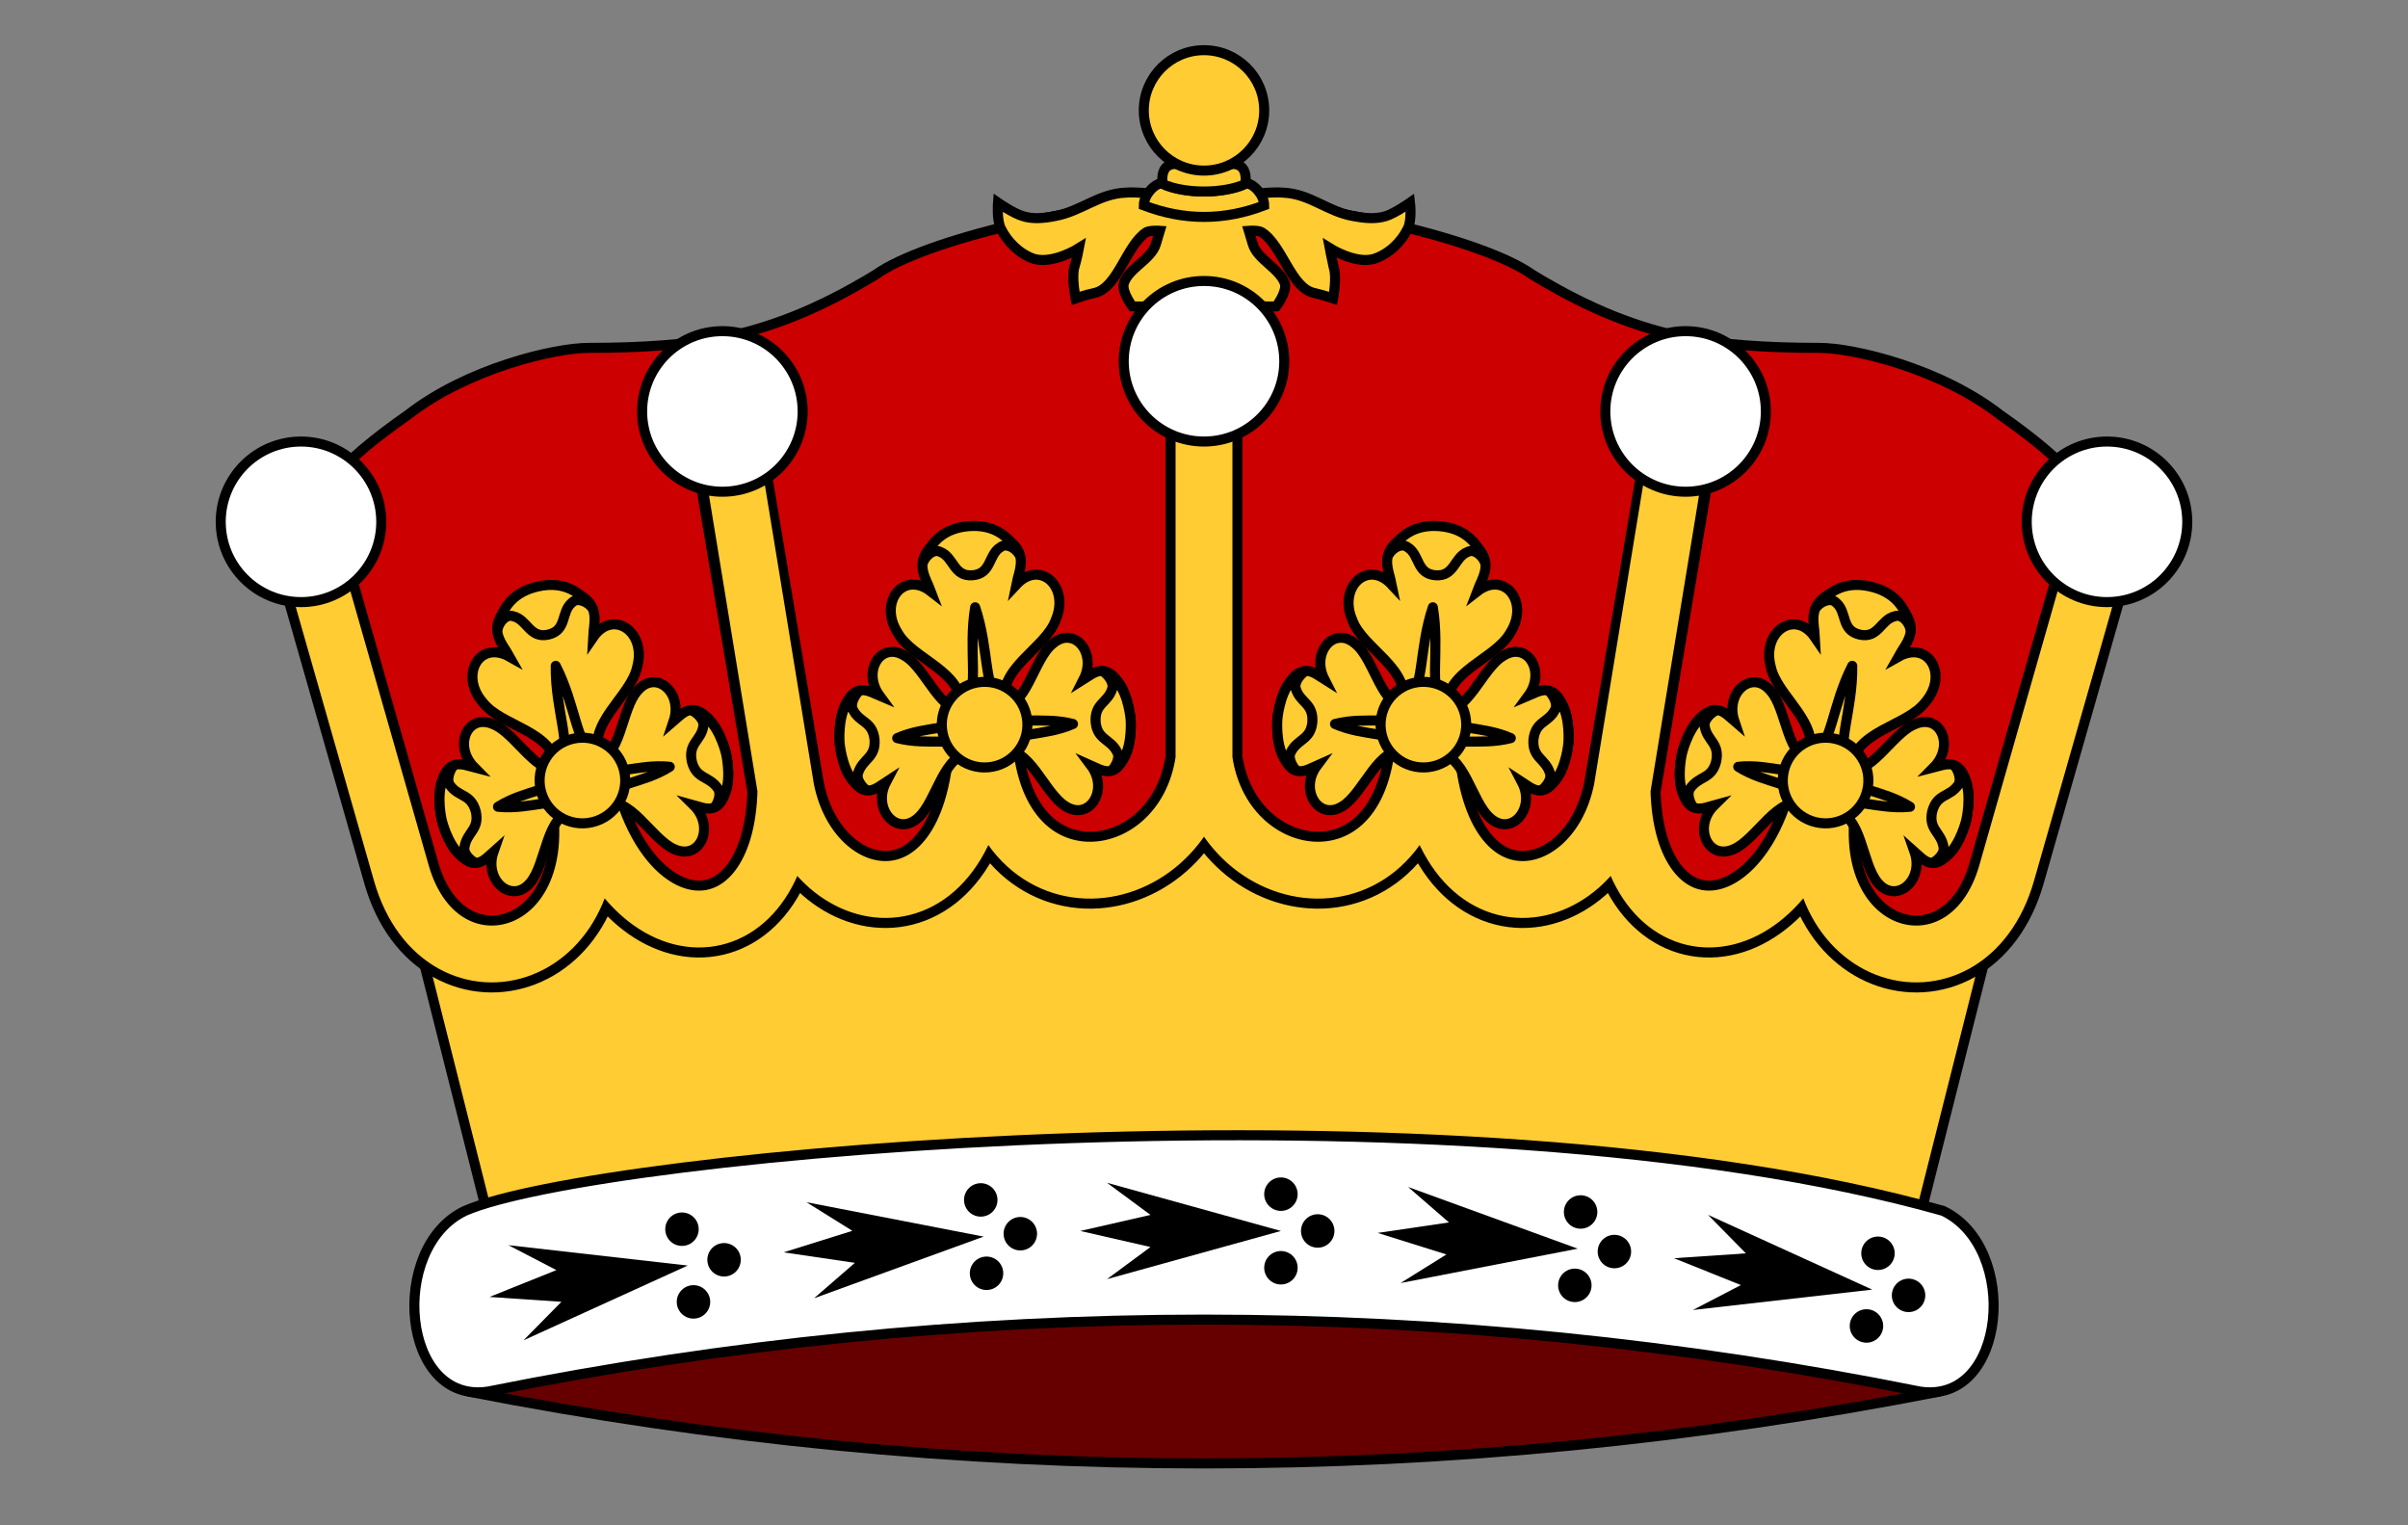 <?xml version="1.0" encoding="UTF-8"?>
<svg xmlns="http://www.w3.org/2000/svg" xmlns:xlink="http://www.w3.org/1999/xlink" width="360" height="228" viewBox="-180,60 360,228">
	<rect x="-180" y="60" width="360" height="228" fill="#808080" stroke="none"/>
	<g fill="#fc3" stroke="#000" stroke-width="1.5">
		<path d="M 0,90 C 18,90 42,96 49,101 C 58,106.5 65,109 72,110.5 Q 80,112 92,112 C 97,112 110,115 119,122 C 129,129 135,135 135,143 C 135,150 120,200 99,210 H -99 C -120,200 -135,150 -135,143 C -135,135 -129,129 -119,122 C -110,115 -97,112 -92,112 Q -80,112 -72,110.5 C -65,109 -58,106.5 -49,101 C -42,96 -18,90 0,90 z" fill="#c00"/>
		<path d="M 0,109.5 C 0,109.5 -2.4,109.5 -3.7,107.6 C -4.3,106.7 -4.9,104.4 -4.9,104.4 C -4.9,104.4 -6.5,105.2 -7.6,105.6 C -8.5,105.9 -10.7,105.8 -10.7,105.8 C -10.7,105.8 -12.3,103.7 -12,102.4 C -11.3,100.1 -7.9,98.8 -7.2,96.5 L -6.6,94.5 C -6.6,94.5 -8,94.4 -8.6,94.7 C -11.6,96.6 -12.9,103.1 -16.4,103.8 C -17.8,104.1 -19.2,104.6 -19.2,104.6 C -19.2,104.6 -19.8,101.5 -19.4,100 C -19,98.7 -18.7,97.1 -18.7,97.1 C -18.7,97.1 -22.5,99.5 -25.4,98.7 C -27.5,98 -29.4,96.2 -30.4,94.1 C -31,92.8 -30.8,90.3 -30.8,90.3 C -30.8,90.3 -28.5,91.9 -27.1,92.3 C -25.6,92.8 -23.8,92.6 -22.3,92.3 C -18.4,91.6 -15.8,89 -11.8,88.8 C -8.5,88.5 0.4,90.1 -0.1,90.1 C -0.6,90.1 8.6,88.5 11.9,88.8 C 15.9,89 18.4,91.6 22.3,92.3 C 23.9,92.6 25.6,92.8 27.2,92.3 C 28.5,91.9 30.8,90.3 30.8,90.3 C 30.8,90.3 31.1,92.8 30.5,94.1 C 29.5,96.2 27.6,98 25.4,98.7 C 22.6,99.5 18.8,97.1 18.8,97.1 C 18.8,97.1 19.1,98.7 19.4,100 C 19.9,101.5 19.3,104.6 19.3,104.6 C 19.3,104.6 17.8,104.1 16.5,103.8 C 13,103.1 11.7,96.6 8.6,94.7 C 8.1,94.4 6.7,94.5 6.7,94.5 L 7.3,96.5 C 8,98.8 11.3,100.1 12.1,102.4 C 12.4,103.7 10.8,105.8 10.8,105.8 C 10.8,105.8 8.6,105.9 7.6,105.6 C 6.6,105.2 5,104.4 5,104.4 C 5,104.4 4.4,106.7 3.8,107.6 C 2.5,109.5 0,109.5 0,109.5 z"/>
		<path d="M 6,87.5 C 7,87 9,89 9,90.7 C 3,93 -3,93 -9,90.7 C -9,89 -7,87 -6,87.5 C -2.5,89 2.5,89 6,87.5 z"/>
		<path d="M 4.2,84.5 Q 6.5,84.5 6.2,87.5 C 3,89 -3,89 -6.2,87.5 Q -6.5,84.5 -4.2,84.5 Q 0,86 4.2,84.5 z"/>
		<circle cy="76.5" r="9"/>
		<path d="M -110,268 Q 0,289.5 110,268 L 0,240 z" fill="#600"/>
		<path d="M -120,190.5 C -114,211.5 -87,204 -93,177 C -87,204 -63,204 -62.5,178 C -58.5,198 -33,201 -33,168 C -33,198 -3,195 0,173.5 C 3,195 33,198 33,168 C 33,201 58.5,198 62.5 178 C 63,204 87,204 93,177 C 87,204 114,211.5 120,190.5 L 106,246 H -106 z"/>
		<path d="M -107,268 Q 0,246.5 107,268 C 120,270 122,246.5 110.5,241 C 38,220.5 -91,232.5 -110.5,241 C -122,246.5 -120,270 -107,268 z" fill="#fff"/>
		<use xlink:href="#ermine" transform="rotate(-9 0,810)"/>
		<use xlink:href="#ermine" transform="rotate(-4.5 0,810)"/>
		<g id="ermine" transform="translate(0,244)" fill="#000" stroke="none">
			<path d="M 11.5,0 l -26,-7.2 l 6.5,4.8 l -10.5,2.4 l 10.5,2.4 l -6.5,4.8 z"/>
			<circle cx="11.5" cy="-5.5" r="2.5"/>
			<circle cx="17" r="2.5"/>
			<circle cx="11.5" cy="5.5" r="2.5"/>
		</g>
		<use xlink:href="#ermine" transform="rotate(4.5 0,810)"/>
		<use xlink:href="#ermine" transform="rotate(9 0,810)"/>
		<path d="M -135,138 L -120,190.5 C -114,211.5 -87,204 -93,177 C -87,204 -63,204 -62.5,178 L -72,121.5 L -62.5,178 C -58.5,198 -33,201 -33,168 C -33,198 -3,195 0,173.5 V 114 V 173.5 C 3,195 33,198 33,168 C 33,201 58.5,198 62.5 178 L 72,121.5 L 62.5,178 C 63,204 87,204 93,177 C 87,204 114,211.5 120,190.5 L 135,138" fill="none" stroke-width="11.5" stroke-linecap="round" stroke-linejoin="round"/>
		<path d="M -135,138 L -120,190.5 C -114,211.5 -87,204 -93,177 C -87,204 -63,204 -62.5,178 L -72,120 L -62.5,178 C -58.5,198 -33,201 -33,168 C -33,198 -3,195 0,173.5 V 114 V 173.5 C 3,195 33,198 33,168 C 33,201 58.5,198 62.5 178 L 72,120 L 62.5,178 C 63,204 87,204 93,177 C 87,204 114,211.5 120,190.5 L 135,138" fill="none" stroke="#fc3" stroke-width="8.5" stroke-linecap="round" stroke-linejoin="round"/>
		<g id="leaf1">
			<use xlink:href="#leaf" transform="rotate(13.1 0,576) translate(0,62)"/>
		</g>
		<use xlink:href="#leaf1" transform="scale(-1,1)"/>
		<g id="leaf2" transform="rotate(4.6 0,576) translate(0,63)">
			<g id="leaf" transform="scale(.64)" stroke-width="2.344">
				<path d="M -5,158.5 C -4,149.5 -15.5,146 -18.5,139.5 C -22.5,132 -16,125 -10,130.5 C -11,127 -13.5,123.5 -8.5,119.5 C -5.5,116.5 0,116.5 0,116.5 C 0,116.5 5.5,116.5 8.5,119.5 C 13.5,123.5 11,127 10,130.5 C 16,125 22.5,132 18.5,139.5 C 15.5,146 4,149.5 5,158.5 z"/>
				<path d="M -4,156.5 C -0.5,154.5 -2.5,145 0,135 C 2.5,145 0.5,154.5 4,156.5 z" stroke-linejoin="round"/>
				<path d="M 0,116 Q -8,116 -11.25,123.5 C -10.5,122 -8.5,120.5 -7,121.5 C -4,123 -4.5,127.5 0,127.5 C 4.5,127.5 4,123 7,121.5 C 8.5,120.5 10.5,122 11.25,123.5 Q 8,116 0,116 z" stroke-linejoin="round"/>
				<g id="leafleft">
					<path d="M -3.4,169 C -10.1,168 -12.5,179.5 -17.3,183 C -22.6,187 -27.8,180 -24,174 C -26.4,175.3 -29,177.5 -31.9,172.8 C -34.1,169.5 -34.1,164 -34.1,164 C -34.1,164 -34.1,158.4 -31.9,155 C -29,150.4 -26.4,152.5 -23.9,153.8 C -27.6,147.8 -22.6,141 -17.3,145 C -12.5,148.3 -10.1,159.7 -3.5,159 L -3.5,164 z"/>
					<path d="M -4.8,160 C -6.2,163.5 -13.4,161.5 -20.6,164 C -13.4,166.5 -6.2,164.5 -4.8,168 z" stroke-linejoin="round"/>
					<path d="M -30.4,156.5 C -30.9,155.3 -29.9,153.5 -28.8,152.5 C -29.9,152.6 -30.7,153.4 -31.9,155.2 C -34.1,158.5 -34.1,164 -34.1,164 C -34.1,164 -34.1,169.5 -31.9,172.8 C -30.7,174.5 -29.9,175.3 -28.8,175.5 C -29.9,174.5 -30.9,172.7 -30.4,171.5 C -29.1,168.1 -26,168.3 -25.9,164 C -26,159.5 -29.1,159.8 -30.4,156.5 z" stroke-linejoin="round"/>
				</g>
				<use xlink:href="#leafleft" transform="scale(-1,1)"/>
				<circle cy="162.5" r="10"/>
			</g>
		</g>
		<use xlink:href="#leaf2" transform="scale(-1,1)"/>
		<g fill="#fff">
			<circle cx="-135" cy="138" r="12"/>
			<circle cx="-72" cy="121.5" r="12"/>
			<circle cy="114" r="12"/>
			<circle cx="72" cy="121.5" r="12"/>
			<circle cx="135" cy="138" r="12"/>
		</g>
	</g>
</svg>